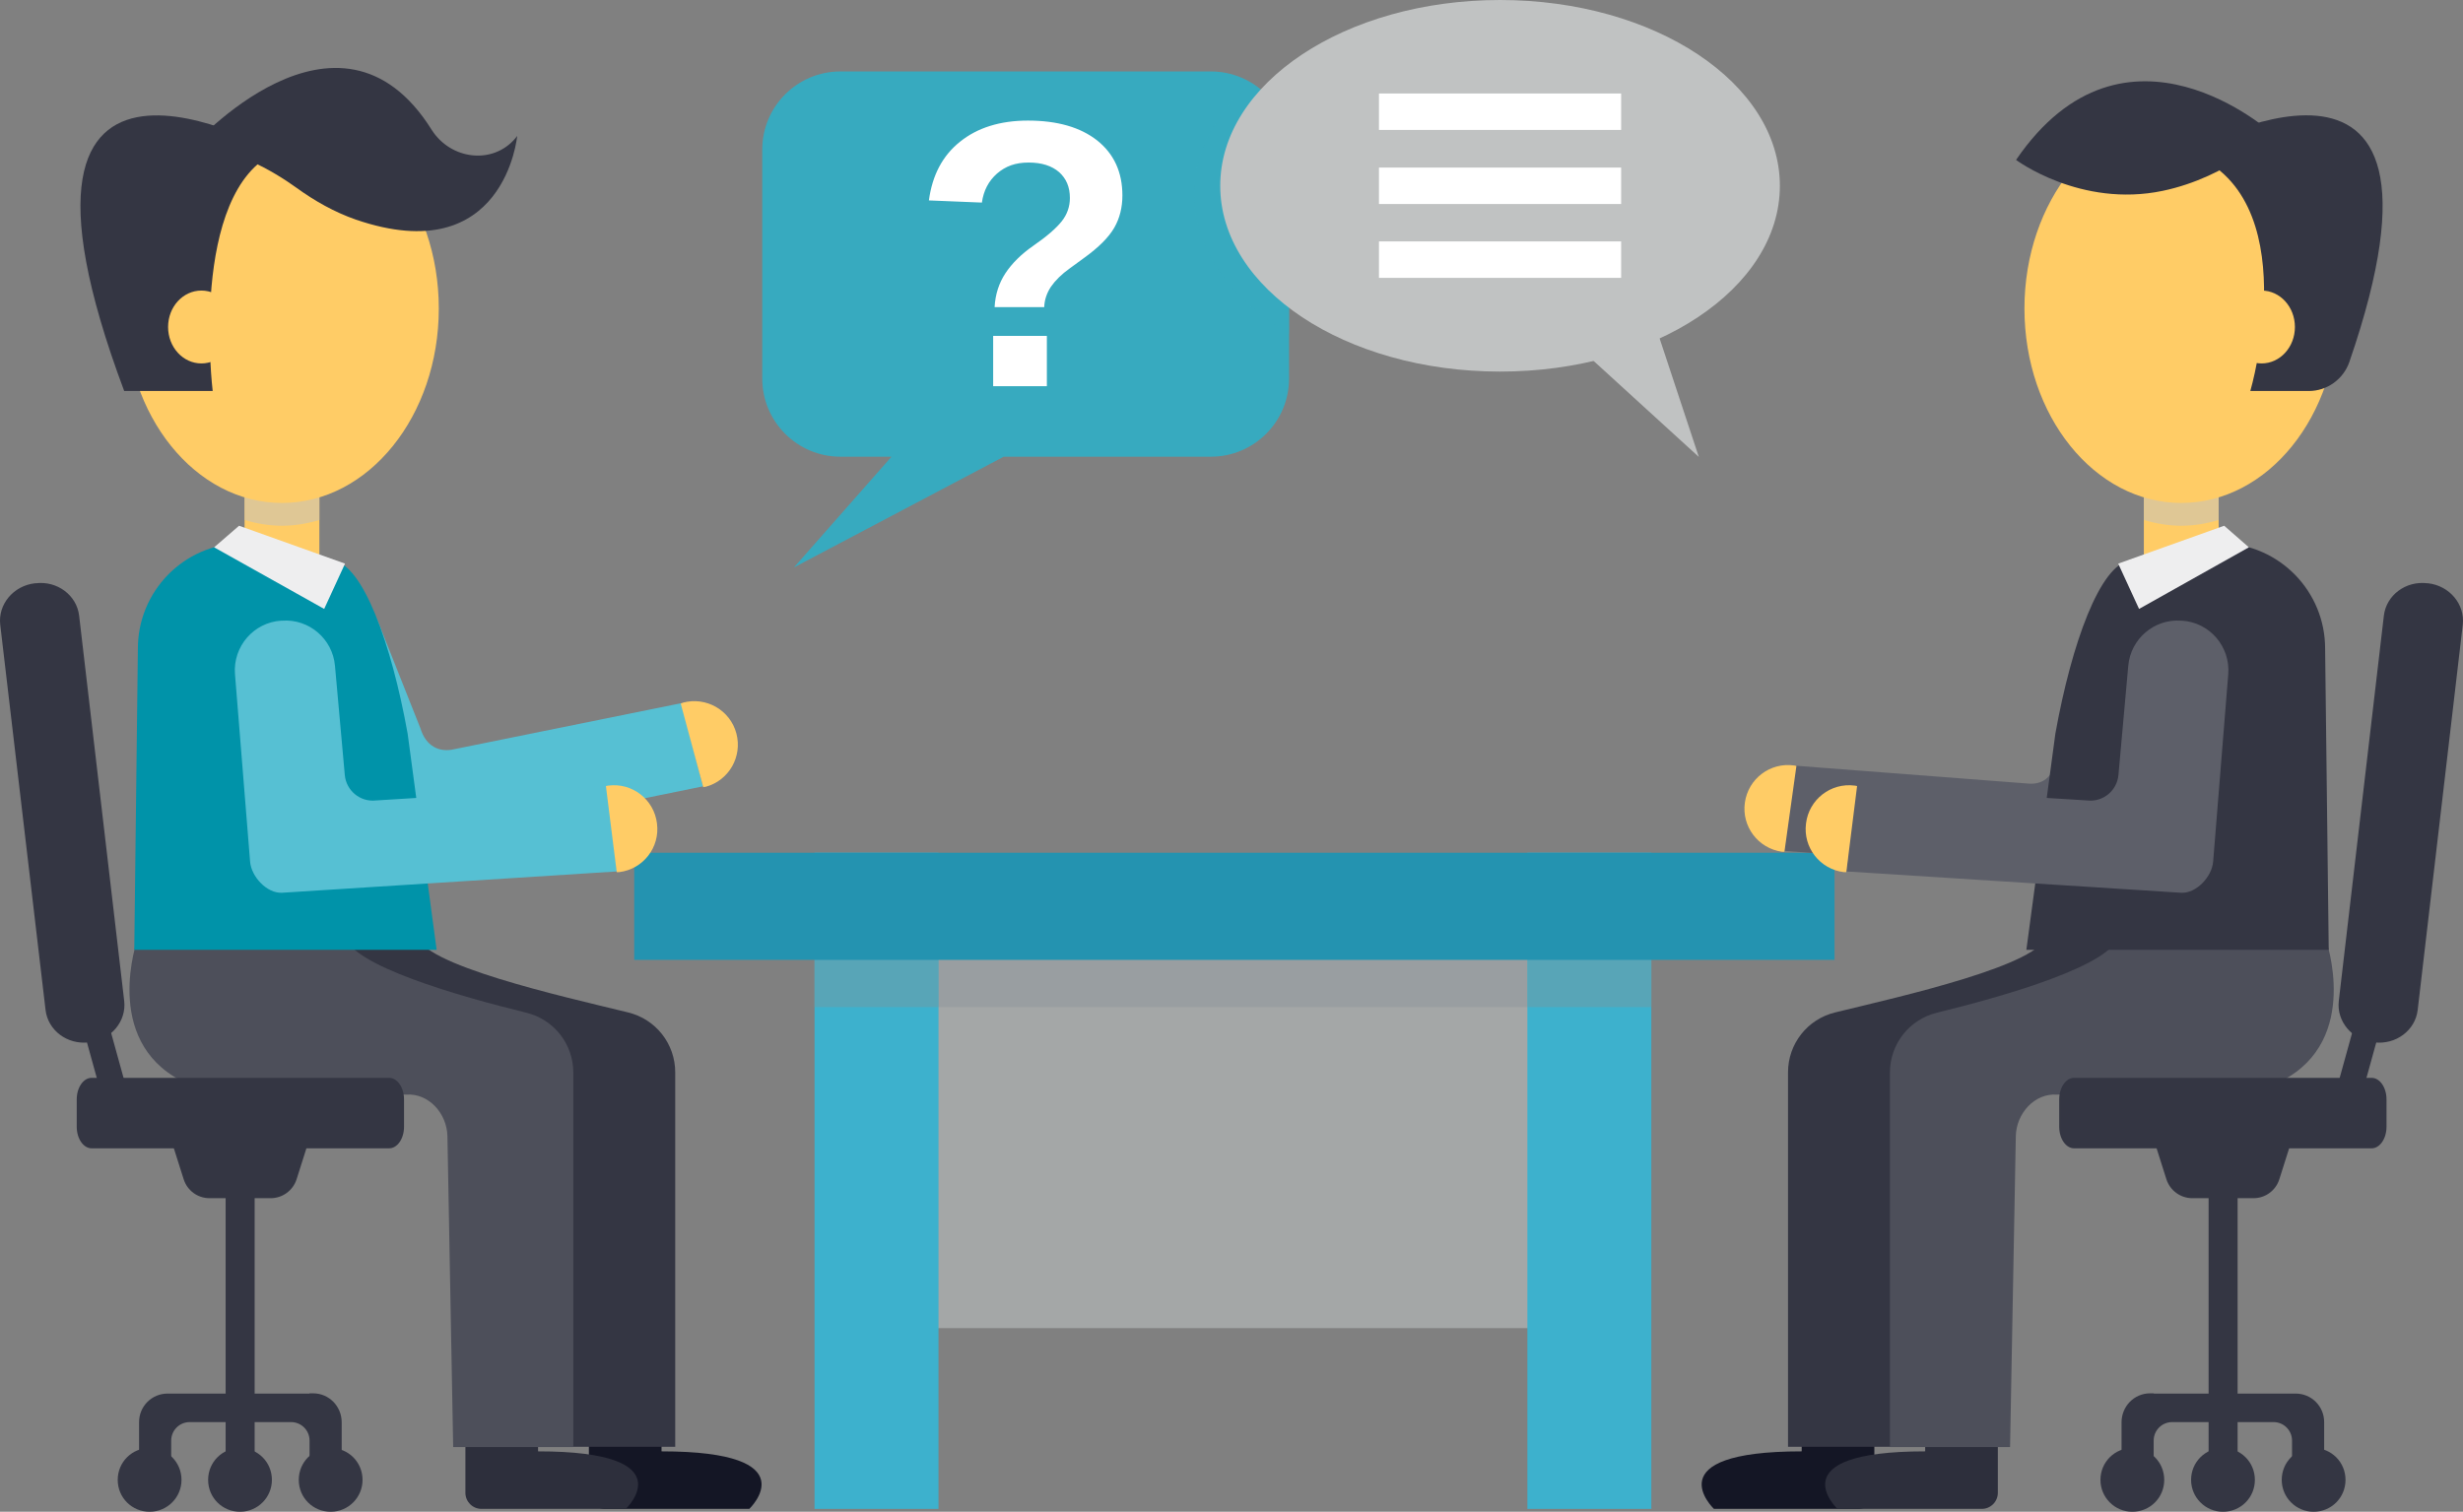 <?xml version="1.0" encoding="UTF-8"?>
<svg xmlns="http://www.w3.org/2000/svg" viewBox="0 0 102.72 63.06">
  <rect x="0" y="0" width="102.72" height="63.06" fill="#808080" stroke="none"/>
  <defs>
    <style>
      .cls-1 {
        fill: #2493b0;
      }

      .cls-1, .cls-2, .cls-3, .cls-4, .cls-5, .cls-6, .cls-7, .cls-8, .cls-9, .cls-10, .cls-11, .cls-12, .cls-13, .cls-14, .cls-15, .cls-16, .cls-17, .cls-18 {
        stroke-width: 0px;
      }

      .cls-2 {
        fill: #0093a9;
      }

      .cls-3 {
        fill: #141625;
      }

      .cls-4 {
        fill: #899090;
      }

      .cls-5 {
        fill: #a4a7a7;
      }

      .cls-6 {
        fill: #4d4f5a;
      }

      .cls-7 {
        fill: #37aabf;
      }

      .cls-8 {
        fill: #c0c2c2;
      }

      .cls-9 {
        fill: #2d2f3c;
      }

      .cls-10 {
        fill: #cec5ae;
      }

      .cls-11 {
        fill: #eeeeef;
      }

      .cls-12 {
        fill: #3db1cd;
      }

      .cls-13 {
        fill: #5d5f69;
      }

      .cls-14 {
        fill: #56c0d3;
      }

      .cls-19 {
        isolation: isolate;
      }

      .cls-15 {
        fill: #848e94;
      }

      .cls-15, .cls-20, .cls-21 {
        mix-blend-mode: multiply;
      }

      .cls-15, .cls-21 {
        opacity: .35;
      }

      .cls-16 {
        fill: #fc6;
      }

      .cls-17 {
        fill: #fff;
      }

      .cls-18 {
        fill: #343643;
      }

      .cls-20 {
        opacity: .65;
      }
    </style>
  </defs>
  <g class="cls-19">
    <g id="Calque_2" data-name="Calque 2">
      <g id="Layer_1" data-name="Layer 1">
        <g>
          <g>
            <polygon class="cls-8" points="64.79 13.53 70.85 19.06 68.67 12.47 64.79 13.53"/>
            <g>
              <path class="cls-7" d="M50.51,2.98h-15.46c-1.8,0-3.26,1.46-3.26,3.26v9.55c0,1.8,1.46,3.26,3.26,3.26h2.13l-4.07,4.62,8.75-4.62h8.64c1.8,0,3.26-1.46,3.26-3.26V6.24c0-1.8-1.46-3.26-3.26-3.26Z"/>
              <path class="cls-17" d="M46.81,8.15c0,.5-.11.95-.34,1.35-.23.4-.65.82-1.26,1.26l-.59.43c-.35.25-.61.51-.79.77-.17.26-.27.54-.28.85h-2.07c.03-.53.18-1,.45-1.41.27-.41.66-.8,1.18-1.16.55-.38.94-.72,1.17-1.01.23-.29.34-.62.34-.97,0-.46-.15-.81-.45-1.08-.3-.26-.72-.4-1.27-.4s-.96.15-1.32.46c-.35.31-.56.71-.63,1.21l-2.21-.09c.14-1.05.57-1.87,1.3-2.45.72-.58,1.67-.88,2.83-.88,1.23,0,2.19.28,2.89.83.7.56,1.05,1.32,1.05,2.3ZM41.42,16.11v-2.1h2.24v2.1h-2.24Z"/>
            </g>
            <g class="cls-21">
              <path class="cls-7" d="M52.17,3.45c-1.48,1.3-2.37,2.91-2.37,4.66,0,2.32,1.54,4.39,3.97,5.81v-7.68c0-1.19-.65-2.22-1.6-2.79Z"/>
            </g>
            <g>
              <path class="cls-8" d="M74.23,7.75c0,4.28-5.22,7.75-11.67,7.75s-11.67-3.47-11.67-7.75S56.11,0,62.56,0s11.67,3.47,11.67,7.75Z"/>
              <g>
                <rect class="cls-17" x="57.51" y="3.9" width="10.1" height="1.52"/>
                <rect class="cls-17" x="57.51" y="6.99" width="10.1" height="1.52"/>
                <rect class="cls-17" x="57.51" y="10.07" width="10.1" height="1.52"/>
              </g>
            </g>
          </g>
          <g>
            <rect class="cls-5" x="36.32" y="38.28" width="29.38" height="17.12"/>
            <rect class="cls-15" x="36.32" y="38.28" width="29.38" height="3.73"/>
            <rect class="cls-12" x="63.7" y="35.57" width="5.17" height="27.37"/>
            <rect class="cls-12" x="33.97" y="35.57" width="5.17" height="27.37"/>
            <g class="cls-21">
              <rect class="cls-4" x="63.7" y="37.54" width="5.17" height="4.47"/>
              <rect class="cls-4" x="33.97" y="37.54" width="5.17" height="4.47"/>
            </g>
            <rect class="cls-1" x="26.45" y="35.57" width="50.06" height="4.47"/>
          </g>
          <g>
            <g>
              <path class="cls-14" d="M14.02,24.36h.04c1.1-.24,1.85,1.93,1.85,1.93l1.62,4.08c.23.76.79,1.03,1.42.88l9.47-1.92.9,3.47-13.72,2.8c-.62.12-1.36-.49-1.49-1.1l-1.7-7.66c-.25-1.13.47-2.24,1.6-2.48Z"/>
              <path class="cls-16" d="M29.43,32.82s-.07,0-.1.02l-.94-3.49s.06-.03.09-.04c.97-.26,1.97.31,2.23,1.28.26.97-.31,1.97-1.28,2.23Z"/>
            </g>
            <path class="cls-3" d="M24.56,59.28v2.99c0,.37.3.67.67.67h6.02s2.53-2.4-3.66-2.4v-1.26h-3.04Z"/>
            <path class="cls-9" d="M19.41,59.28v2.99c0,.37.3.67.67.67h6.02s2.53-2.4-3.66-2.4v-1.26h-3.04Z"/>
            <g>
              <path class="cls-18" d="M9.98,39.19s-3.67,6.49,12.9,6.49l.27,14.67h5.01v-15.62c0-1.19-.81-2.22-1.97-2.5-2.74-.67-8.67-1.99-8.83-3.25l-7.39.22Z"/>
              <path class="cls-6" d="M5.73,39.19s-1.48,4.18,1.83,5.89c.41.21,9.38.58,9.38.58.94-.07,1.7.79,1.72,1.73l.24,12.97h5.01v-15.62c0-1.19-.81-2.22-1.97-2.5-2.74-.67-7.41-1.99-7.57-3.25l-8.65.22Z"/>
            </g>
            <rect class="cls-16" x="10.2" y="20.05" width="3.12" height="4.26"/>
            <g class="cls-20">
              <path class="cls-10" d="M10.2,20.23v1.46c.5.15,1.02.24,1.56.24s1.06-.09,1.56-.24v-1.46h-3.12Z"/>
            </g>
            <path class="cls-2" d="M18.21,39.62H5.6l.15-12.55c-.01-2.4,1.91-4.37,4.31-4.41h.04s3.79.72,3.79.72c1.24.17,2.43,3.44,3.11,7.22l1.21,9.02Z"/>
            <g>
              <path class="cls-18" d="M12.9,58.13h-5.91c-.66,0-1.19.53-1.19,1.19h0v1.9h1.34v-1.13c0-.42.34-.77.77-.77h4.23c.42,0,.77.34.77.77v1.13h1.34v-1.89h0c0-.67-.53-1.21-1.19-1.21h-.15Z"/>
              <path class="cls-18" d="M7.57,61.73c0,.73-.59,1.33-1.33,1.33s-1.33-.59-1.33-1.33.59-1.33,1.33-1.33,1.33.59,1.33,1.33Z"/>
              <path class="cls-18" d="M11.34,61.73c0,.73-.59,1.33-1.33,1.33s-1.33-.59-1.33-1.33.59-1.33,1.33-1.33,1.33.59,1.33,1.33Z"/>
              <path class="cls-18" d="M15.12,61.73c0,.73-.59,1.33-1.33,1.33s-1.33-.59-1.33-1.33.59-1.33,1.33-1.33,1.33.59,1.33,1.33Z"/>
              <rect class="cls-18" x="9.41" y="48.72" width="1.21" height="13.02"/>
              <path class="cls-18" d="M11.28,49.98h-2.54c-.5,0-.93-.32-1.08-.79l-.71-2.24h6.13l-.71,2.24c-.15.47-.59.79-1.08.79Z"/>
              <path class="cls-18" d="M16.23,47.9H3.82c-.34,0-.62-.4-.62-.9v-1.14c0-.5.28-.9.62-.9h12.41c.34,0,.62.4.62.9v1.14c0,.5-.28.9-.62.9Z"/>
              <path class="cls-18" d="M3.74,43.48h-.03c-.9.11-1.71-.5-1.81-1.35L.01,26.06c-.1-.85.55-1.63,1.45-1.73h.03c.9-.11,1.71.5,1.81,1.35l1.88,16.07c.1.85-.55,1.63-1.45,1.73Z"/>
              <path class="cls-18" d="M4.91,46.07h-.01c-.28.08-.56,0-.61-.19l-.96-3.47c-.05-.18.14-.4.42-.47h.01c.28-.08.56,0,.61.19l.96,3.47c.05.18-.14.4-.42.47Z"/>
            </g>
            <polygon class="cls-11" points="9.97 21.93 14.39 23.51 13.52 25.4 8.93 22.83 9.97 21.93"/>
            <g>
              <path class="cls-14" d="M11.73,25.89h.04c1.12-.08,2.1.76,2.2,1.88l.41,4.56c.06.65.64,1.13,1.29,1.06l9.65-.6.41,3.56-13.97.89c-.63.03-1.28-.67-1.33-1.3l-.63-7.82c-.09-1.15.78-2.16,1.93-2.23Z"/>
              <path class="cls-16" d="M25.82,36.38s-.07,0-.1,0l-.45-3.59s.06-.02.1-.02c1-.13,1.91.58,2.03,1.58.13,1-.58,1.91-1.58,2.03Z"/>
            </g>
            <path class="cls-16" d="M18.3,12.87c0,4.48-2.93,8.11-6.54,8.11s-6.54-3.63-6.54-8.11,2.93-8.11,6.54-8.11,6.54,3.63,6.54,8.11Z"/>
            <path class="cls-18" d="M11.52,6.35S-1.29-.96,5.18,16.31h3.69s-1.01-8.31,2.65-9.96Z"/>
            <path class="cls-18" d="M7.97,6.15s6.14-6.94,10.03-.74c.79,1.25,2.55,1.48,3.5.35.02-.03.05-.06.07-.09,0,0-.52,5.62-6.73,3.49-.89-.31-1.72-.78-2.48-1.33-.96-.69-2.69-1.72-4.39-1.68Z"/>
            <path class="cls-16" d="M9.79,13.64c0,.84-.62,1.52-1.39,1.52s-1.39-.68-1.39-1.52.62-1.52,1.39-1.52,1.39.68,1.39,1.52Z"/>
          </g>
          <g>
            <g>
              <path class="cls-13" d="M88.57,25.24h-.04c-1.12-.09-1.59,2.14-1.59,2.14l-1.11,4.26c-.23.79-.65,1.12-1.31,1.04l-9.64-.74-.47,3.55,13.96,1.09c.63.04,1.29-.65,1.35-1.28l.74-7.81c.11-1.15-.74-2.17-1.9-2.26Z"/>
              <path class="cls-16" d="M74.32,35.53s.07,0,.1,0l.5-3.58s-.06-.02-.1-.02c-.99-.14-1.91.55-2.05,1.55-.14.99.55,1.91,1.55,2.05Z"/>
            </g>
            <path class="cls-3" d="M78.17,59.28v2.99c0,.37-.3.67-.67.67h-6.02s-2.53-2.4,3.66-2.4v-1.26h3.04Z"/>
            <path class="cls-9" d="M83.32,59.28v2.99c0,.37-.3.67-.67.67h-6.02s-2.53-2.4,3.66-2.4v-1.26h3.04Z"/>
            <g>
              <path class="cls-18" d="M92.75,39.19s3.67,6.49-12.9,6.49l-.27,14.67h-5.01v-15.62c0-1.19.81-2.22,1.97-2.5,2.75-.67,8.67-1.99,8.83-3.25l7.39.22Z"/>
              <path class="cls-6" d="M97,39.19s1.48,4.18-1.83,5.89c-.41.21-9.38.58-9.38.58-.94-.07-1.7.79-1.72,1.73l-.24,12.97h-5.01v-15.62c0-1.19.81-2.22,1.97-2.5,2.74-.67,7.41-1.99,7.57-3.25l8.65.22Z"/>
            </g>
            <rect class="cls-16" x="89.41" y="20.05" width="3.12" height="4.26"/>
            <g class="cls-20">
              <path class="cls-10" d="M92.53,20.23v1.46c-.5.15-1.02.24-1.56.24s-1.06-.09-1.56-.24v-1.46h3.12Z"/>
            </g>
            <path class="cls-18" d="M84.52,39.62h12.6l-.15-12.55c.01-2.4-1.91-4.37-4.31-4.41h-.04s-3.79.72-3.79.72c-1.24.17-2.43,3.44-3.11,7.22l-1.21,9.02Z"/>
            <g>
              <path class="cls-18" d="M89.83,58.13h5.91c.66,0,1.19.53,1.19,1.19h0v1.9h-1.34v-1.13c0-.42-.34-.77-.77-.77h-4.23c-.42,0-.77.34-.77.77v1.13h-1.34v-1.89h0c0-.67.53-1.21,1.19-1.21h.15Z"/>
              <path class="cls-18" d="M95.16,61.73c0,.73.59,1.33,1.33,1.33s1.33-.59,1.33-1.33-.59-1.33-1.33-1.33-1.33.59-1.33,1.33Z"/>
              <path class="cls-18" d="M91.38,61.73c0,.73.59,1.33,1.33,1.33s1.33-.59,1.33-1.33-.59-1.33-1.33-1.33-1.33.59-1.33,1.33Z"/>
              <path class="cls-18" d="M87.6,61.73c0,.73.59,1.33,1.33,1.33s1.33-.59,1.33-1.33-.59-1.33-1.33-1.33-1.33.59-1.33,1.33Z"/>
              <rect class="cls-18" x="92.11" y="48.72" width="1.21" height="13.02"/>
              <path class="cls-18" d="M91.44,49.98h2.54c.5,0,.93-.32,1.08-.79l.71-2.24h-6.13l.71,2.24c.15.47.59.79,1.08.79Z"/>
              <path class="cls-18" d="M86.5,47.9h12.41c.34,0,.62-.4.62-.9v-1.14c0-.5-.28-.9-.62-.9h-12.41c-.34,0-.62.4-.62.9v1.14c0,.5.28.9.62.9Z"/>
              <path class="cls-18" d="M98.99,43.48h.03c.9.11,1.71-.5,1.81-1.35l1.88-16.07c.1-.85-.55-1.63-1.45-1.73h-.03c-.9-.11-1.71.5-1.81,1.35l-1.88,16.07c-.1.85.55,1.63,1.45,1.73Z"/>
              <path class="cls-18" d="M97.82,46.07h.01c.28.08.56,0,.61-.19l.96-3.47c.05-.18-.14-.4-.42-.47h-.01c-.28-.08-.56,0-.61.19l-.96,3.47c-.05.18.14.4.42.47Z"/>
            </g>
            <polygon class="cls-11" points="92.76 21.93 88.34 23.51 89.21 25.4 93.79 22.83 92.76 21.93"/>
            <g>
              <path class="cls-13" d="M91,25.89h-.04c-1.12-.08-2.1.76-2.2,1.88l-.41,4.56c-.06.65-.64,1.13-1.29,1.06l-9.65-.6-.41,3.56,13.97.89c.63.03,1.28-.67,1.33-1.3l.63-7.82c.09-1.15-.78-2.16-1.93-2.23Z"/>
              <path class="cls-16" d="M76.9,36.38s.07,0,.1,0l.45-3.59s-.06-.02-.1-.02c-1-.13-1.91.58-2.03,1.58-.13,1,.58,1.91,1.58,2.03Z"/>
            </g>
            <path class="cls-16" d="M84.43,12.87c0,4.48,2.93,8.11,6.54,8.11s6.54-3.63,6.54-8.11-2.93-8.11-6.54-8.11-6.54,3.63-6.54,8.11Z"/>
            <path class="cls-18" d="M91.2,6.35s12.2-6.97,6.78,8.75c-.25.72-.93,1.21-1.69,1.21h-2.44s2.41-8.2-2.65-9.96Z"/>
            <path class="cls-18" d="M94.77,5.57S88.64,0,84.08,6.67c0,0,2.69,2.01,6.12,1.29,2.76-.58,4.57-2.39,4.57-2.39Z"/>
            <path class="cls-16" d="M92.93,13.64c0,.84.62,1.52,1.39,1.52s1.39-.68,1.39-1.52-.62-1.52-1.39-1.52-1.39.68-1.39,1.52Z"/>
          </g>
        </g>
      </g>
    </g>
  </g>
</svg>